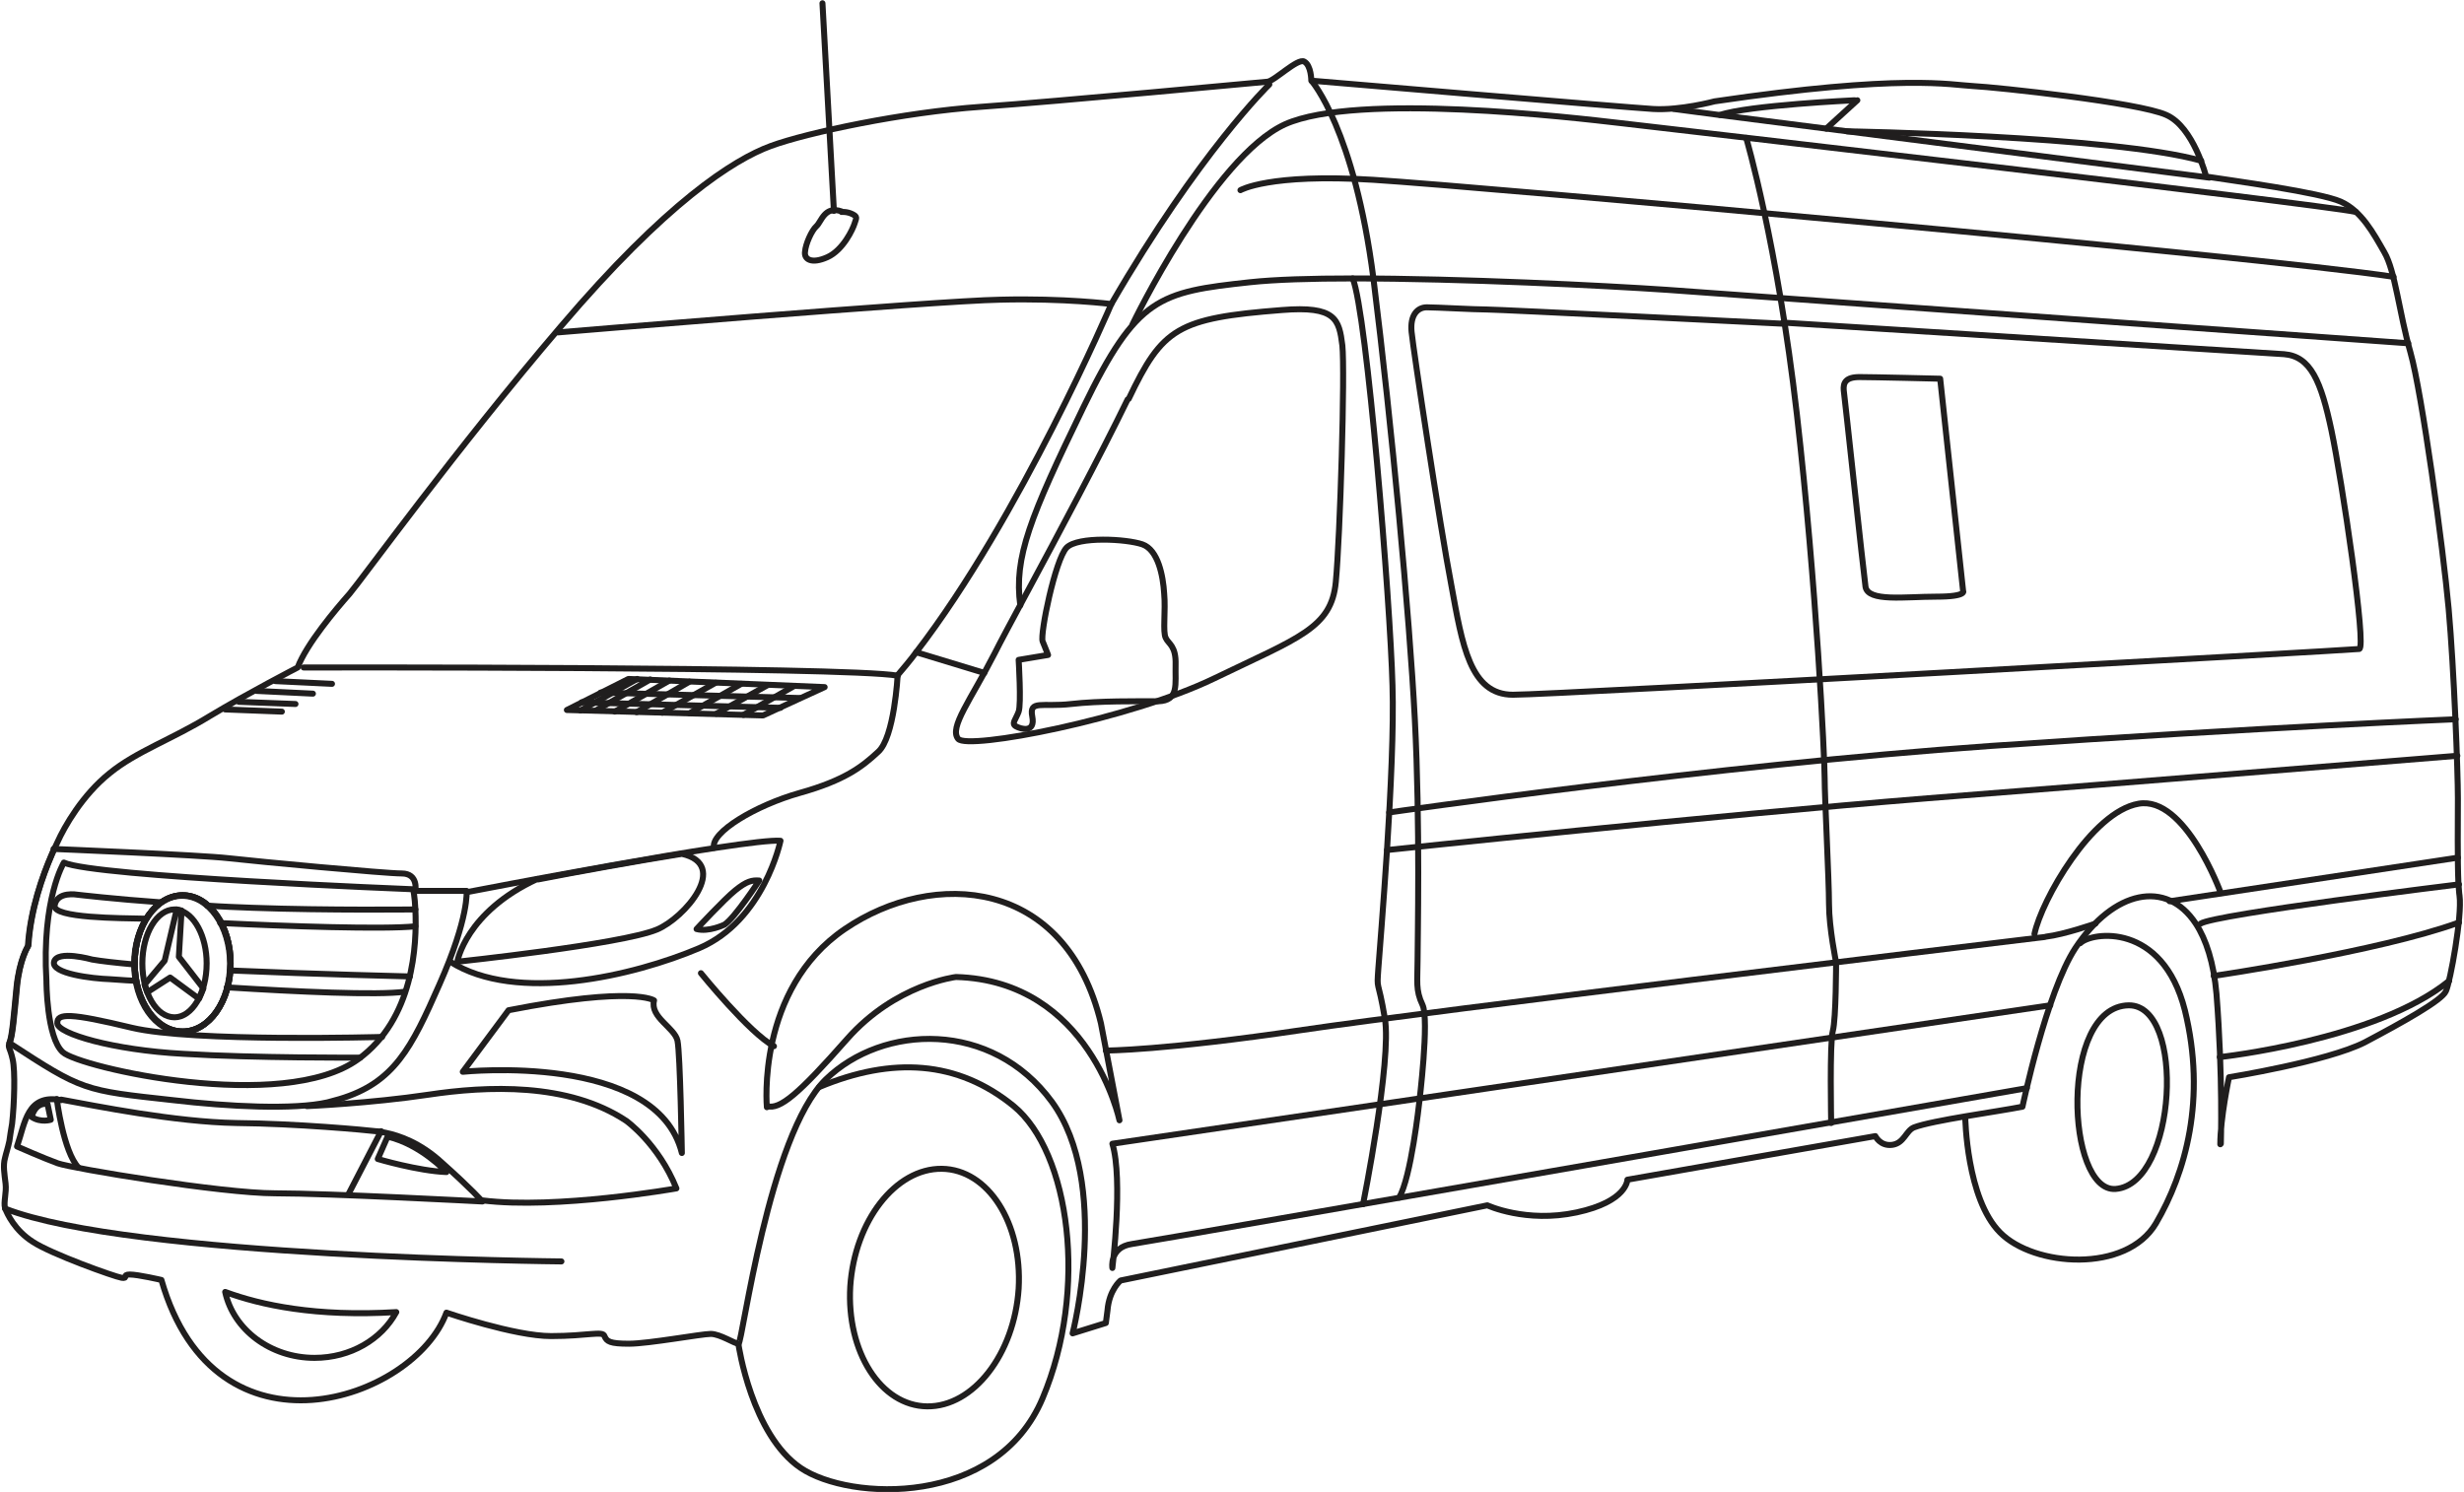<?xml version="1.0" encoding="UTF-8"?>
<!DOCTYPE svg PUBLIC "-//W3C//DTD SVG 1.1//EN" "http://www.w3.org/Graphics/SVG/1.1/DTD/svg11.dtd">
<!-- Creator: CorelDRAW 2021 (64-Bit) -->
<svg xmlns="http://www.w3.org/2000/svg" xml:space="preserve" width="1.222in" height="0.74in" version="1.1" style="shape-rendering:geometricPrecision; text-rendering:geometricPrecision; image-rendering:optimizeQuality; fill-rule:evenodd; clip-rule:evenodd"
viewBox="0 0 45.19 27.38"
 xmlns:xlink="http://www.w3.org/1999/xlink"
 xmlns:xodm="http://www.corel.com/coreldraw/odm/2003">
 <defs>
  <style type="text/css">
   <![CDATA[
    .str0 {stroke:#201E1E;stroke-width:0.11;stroke-linecap:round;stroke-linejoin:round;stroke-miterlimit:2.613}
    .fil0 {fill:none}
   ]]>
  </style>
 </defs>
 <g id="Layer_x0020_1">
  <g id="_1960504038960">
   <g id="_1806880796672">
    <g>
     <g>
      <path class="fil0 str0" d="M40.73 21c0,-0.48 0.16,-1.23 0.16,-1.23 0,0 1.8,-0.29 2.49,-0.64 0.68,-0.36 1.42,-0.77 1.49,-0.94 0.08,-0.17 0.3,-1.38 0.25,-1.75 -0.01,-0.06 -0.01,-0.13 -0.02,-0.22 -0.02,-0.44 -0.01,-1.17 -0.01,-1.57 0,-0.48 -0.07,-2.36 -0.17,-3.48 -0.1,-1.11 -0.49,-3.96 -0.7,-4.7 -0.21,-0.74 -0.28,-1.5 -0.48,-1.84 -0.2,-0.35 -0.42,-0.76 -0.8,-0.93 -0.39,-0.17 -1.95,-0.38 -2.47,-0.46 0,0 -0.23,-0.91 -0.73,-1.13 -0.5,-0.23 -3.13,-0.51 -3.54,-0.53 -0.41,-0.02 -1.29,-0.23 -4.75,0.28 0,0 -0.63,0.17 -1.13,0.14 -0.5,-0.03 -6.27,-0.52 -6.27,-0.52 0,0 -0,-0.28 -0.13,-0.35 -0.12,-0.07 -0.56,0.37 -0.68,0.37 -0.12,0.01 -3.83,0.36 -5.25,0.46 -1.42,0.1 -3.18,0.47 -3.86,0.72 -0.68,0.25 -1.92,1.04 -3.85,3.31 -1.93,2.26 -3.65,4.64 -3.88,4.91 -0.24,0.27 -0.79,0.92 -0.95,1.35 0,0 -0.91,0.47 -1.61,0.89 -0.7,0.43 -1.35,0.65 -1.84,1.05 -0.5,0.4 -0.83,0.98 -0.96,1.27 -0.03,0.06 -0.06,0.13 -0.1,0.22 -0.16,0.37 -0.39,1 -0.43,1.67 0,0 -0.16,0.24 -0.21,0.76 -0.05,0.52 -0.08,0.9 -0.13,1.01 -0.05,0.11 0,0.09 0.05,0.32 0.05,0.22 0.03,0.82 -0.01,1.18 -0.02,0.13 -0.04,0.23 -0.05,0.32 -0.03,0.14 -0.06,0.22 -0.08,0.31 -0.04,0.14 -0.01,0.3 0.01,0.47 0.02,0.17 -0.04,0.34 -0.01,0.45 0.04,0.11 0.18,0.41 0.51,0.62 0.33,0.22 1.5,0.64 1.63,0.66 0.13,0.02 0,-0.06 0.15,-0.06 0.15,0 0.58,0.1 0.58,0.1 0.99,3.46 4.64,2.21 5.23,0.6 0,0 1.25,0.43 1.92,0.43 0.67,0 0.95,-0.1 0.98,0 0.04,0.1 0.1,0.14 0.45,0.14 0.36,0 1.33,-0.18 1.5,-0.18 0.17,0 0.44,0.18 0.51,0.18 0.07,0 0.55,-3.82 1.6,-4.85 1.05,-1.02 3.05,-1.09 4.15,0.41 1.09,1.5 0.38,4.25 0.38,4.25l0.61 -0.19 0.03 -0.23c0.03,-0.38 0.24,-0.55 0.24,-0.55l6.73 -1.38c0,0 0.71,0.33 1.64,0.13 0.93,-0.2 0.93,-0.6 0.93,-0.6l4.55 -0.8c0,0 0.09,0.19 0.31,0.16 0.22,-0.03 0.25,-0.26 0.4,-0.32 0.34,-0.13 1.54,-0.29 1.99,-0.38 0,0 0.44,-2.1 0.97,-2.91 0.7,-1.06 1.67,-1.27 2.21,-0.45 0.19,0.29 0.33,0.72 0.38,1.29 0.12,1.52 0.08,2.75 0.08,2.75l-0 0zm-37.39 -4.57c0.49,0 0.88,0.56 0.88,1.25 0,0.69 -0.39,1.25 -0.88,1.25 -0.49,0 -0.88,-0.56 -0.88,-1.25 0,-0.69 0.39,-1.25 0.88,-1.25z"/>
     </g>
     <g>
      <path class="fil0 str0" d="M0.98 15.59c-0.02,0.03 -0.03,0.07 -0.05,0.11 -0.16,0.37 -0.39,1 -0.43,1.67 0,0 -0.16,0.24 -0.21,0.76 -0.05,0.52 -0.08,0.9 -0.13,1.01 1.35,0.88 1.36,0.87 3,1.05 1.02,0.12 2.22,0.18 2.84,0.04 0.08,-0.02 0.15,-0.04 0.22,-0.06 1,-0.3 1.32,-0.94 1.83,-2.1 0.55,-1.24 0.5,-1.72 0.5,-1.72l-0.94 0c0,0 0.06,-0.32 -0.25,-0.32 -0.31,0 -2.65,-0.22 -3.18,-0.28 -0.53,-0.06 -3.21,-0.17 -3.21,-0.17l-0 0zm2.36 0.84c0.49,0 0.88,0.56 0.88,1.25 0,0.69 -0.39,1.25 -0.88,1.25 -0.49,0 -0.88,-0.56 -0.88,-1.25 0,-0.69 0.39,-1.25 0.88,-1.25z"/>
     </g>
     <g>
      <path class="fil0 str0" d="M1.11 20.18c0.65,0.12 2.09,0.41 3.21,0.43 1.12,0.01 2.4,0.13 2.56,0.15 0.04,0 0.11,0.01 0.19,0.03 0.24,0.05 0.63,0.18 1.03,0.55 0.55,0.49 0.74,0.71 0.74,0.71 0,0 -2.81,-0.15 -3.8,-0.15 -0.99,0 -3.74,-0.46 -3.99,-0.55 -0.25,-0.09 -0.75,-0.31 -0.75,-0.31 0.15,-0.43 0.18,-0.97 0.81,-0.85l0 0z"/>
     </g>
     <g>
      <line class="fil0 str0" x1="6.38" y1="21.92" x2="6.98" y2= "20.76" />
     </g>
     <g>
      <path class="fil0 str0" d="M1.03 20.17c0,0 0.12,0.97 0.4,1.26"/>
     </g>
     <g>
      <path class="fil0 str0" d="M7.1 20.86l-0.18 0.41c0,0 0.74,0.22 1.26,0.24 0,0 -0.47,-0.51 -1.08,-0.65l0 0z"/>
     </g>
     <g>
      <path class="fil0 str0" d="M0.86 20.26l0.06 0.29c0,0 -0.18,0.06 -0.35,-0.05 0,0 0.05,-0.27 0.29,-0.24l0 0z"/>
     </g>
     <g>
      <path class="fil0 str0" d="M10.29 23.15c0,0 -7.91,-0.07 -10.21,-0.97"/>
     </g>
     <g>
      <path class="fil0 str0" d="M1.16 15.83c0,0 -0.41,0.67 -0.32,2.17 0,0 0,1.04 0.3,1.31 0.3,0.28 4.04,1.13 5.42,0.13 1.02,-0.74 1.08,-2.1 1.05,-2.75 -0.01,-0.23 -0.04,-0.37 -0.04,-0.37 0,0 -5.86,-0.23 -6.41,-0.49l0 0zm2.17 0.61c0.49,0 0.88,0.56 0.88,1.25 0,0.69 -0.39,1.25 -0.88,1.25 -0.49,0 -0.88,-0.56 -0.88,-1.25 0,-0.69 0.39,-1.25 0.88,-1.25z"/>
     </g>
     <g>
      <path class="fil0 str0" d="M7.61 16.69c0,0 -1.6,0.02 -2.99,-0.03 -0.26,-0.01 -0.55,-0.02 -0.83,-0.04m-0.85 -0.06c-0.85,-0.06 -1.53,-0.14 -1.53,-0.14 0,0 -0.38,-0.07 -0.42,0.2 -0.03,0.23 1.2,0.23 1.67,0.24m1.37 0.08c1.22,0.06 3.01,0.12 3.58,0.06"/>
     </g>
     <g>
      <path class="fil0 str0" d="M7.51 17.92c0,0 -1.7,-0.04 -3.3,-0.11m-1.76 -0.11c-0.33,-0.03 -0.6,-0.06 -0.77,-0.09 0,0 -0.64,-0.18 -0.7,0.04 -0.06,0.22 0.71,0.31 1.02,0.32 0.05,0 0.23,0.02 0.48,0.03m1.67 0.12c1.29,0.08 2.76,0.15 3.27,0.08"/>
     </g>
     <g>
      <path class="fil0 str0" d="M7 19.03c0,0 -3.48,0.1 -4.6,-0.17 -1.12,-0.27 -1.37,-0.27 -1.36,-0.08 0.01,0.19 1.01,0.49 2.31,0.56 1.3,0.08 3.25,0.07 3.25,0.07"/>
     </g>
     <g>
      <path class="fil0 str0" d="M5.62 20.3c0,0 1.16,-0.05 2.23,-0.21 1.07,-0.16 2.56,-0.23 3.63,0.48 0,0 0.59,0.42 0.92,1.24 0,0 -2.2,0.39 -3.56,0.22"/>
     </g>
     <g>
      <path class="fil0 str0" d="M9.32 18.54l-0.84 1.13c0,0 3.56,-0.37 4.02,1.49 0,0 -0.03,-1.82 -0.08,-2.06 -0.05,-0.24 -0.51,-0.43 -0.43,-0.74 0,0 -0.37,-0.27 -2.67,0.18z"/>
     </g>
     <g>
      <path class="fil0 str0" d="M12.85 17.86c0,0 0.89,1.1 1.34,1.34"/>
     </g>
     <g>
      <path class="fil0 str0" d="M14.06 20.32c0,0 -0.2,-2.16 1.43,-3.27 1.63,-1.11 4.06,-0.94 4.7,1.73l0.34 1.78c0,0 -0.54,-2.56 -3,-2.63 0,0 -1.11,0.13 -2,1.14 -0.89,1.01 -1.23,1.3 -1.47,1.23l0 0z"/>
     </g>
     <g>
      <path class="fil0 str0" d="M8.57 16.37c0,0 5.12,-0.99 5.74,-0.94 0,0 -0.3,1.46 -1.49,1.97 -1.2,0.51 -3.36,1.02 -4.57,0.25"/>
     </g>
     <g>
      <path class="fil0 str0" d="M9.85 16.13c-1.32,0.61 -1.47,1.52 -1.47,1.52 0,0 3.01,-0.32 3.66,-0.59 0.51,-0.21 1.35,-1.19 0.46,-1.39 -0.87,0.14 -1.87,0.32 -2.64,0.47l0 0z"/>
     </g>
     <g>
      <path class="fil0 str0" d="M12.77 17.05c0,0 0.51,-0.55 0.71,-0.71 0.21,-0.17 0.31,-0.19 0.44,-0.18 0,0 -0.45,0.69 -0.64,0.81 0,0 -0.29,0.14 -0.51,0.08l-0 0z"/>
     </g>
     <g>
      <path class="fil0 str0" d="M16.46 12.39c0,0 -0.06,1.15 -0.36,1.41 -0.29,0.27 -0.61,0.52 -1.43,0.75 -0.82,0.23 -1.65,0.73 -1.58,1.01"/>
     </g>
     <g>
      <polygon class="fil0 str0" points="11.52,12.46 10.39,13.03 13.99,13.13 14.64,12.83 15.12,12.61 "/>
     </g>
     <g>
      <line class="fil0 str0" x1="11.01" y1="12.71" x2="14.66" y2= "12.81" />
     </g>
     <g>
      <line class="fil0 str0" x1="10.66" y1="12.89" x2="14.31" y2= "12.99" />
     </g>
     <g>
      <line class="fil0 str0" x1="11.68" y1="12.46" x2="10.64" y2= "13.04" />
     </g>
     <g>
      <line class="fil0 str0" x1="11.92" y1="12.47" x2="10.92" y2= "13.04" />
     </g>
     <g>
      <line class="fil0 str0" x1="12.27" y1="12.49" x2="11.27" y2= "13.06" />
     </g>
     <g>
      <line class="fil0 str0" x1="12.64" y1="12.51" x2="11.67" y2= "13.07" />
     </g>
     <g>
      <line class="fil0 str0" x1="13.12" y1="12.53" x2="12.14" y2= "13.08" />
     </g>
     <g>
      <line class="fil0 str0" x1="13.59" y1="12.55" x2="12.64" y2= "13.09" />
     </g>
     <g>
      <line class="fil0 str0" x1="14.08" y1="12.57" x2="13.13" y2= "13.1" />
     </g>
     <g>
      <line class="fil0 str0" x1="14.56" y1="12.59" x2="13.63" y2= "13.12" />
     </g>
     <g>
      <line class="fil0 str0" x1="5.04" y1="12.5" x2="6.08" y2= "12.55" />
     </g>
     <g>
      <line class="fil0 str0" x1="4.7" y1="12.68" x2="5.73" y2= "12.73" />
     </g>
     <g>
      <line class="fil0 str0" x1="4.37" y1="12.88" x2="5.41" y2= "12.92" />
     </g>
     <g>
      <line class="fil0 str0" x1="4.12" y1="13.02" x2="5.16" y2= "13.06" />
     </g>
     <g>
      <path class="fil0 str0" d="M5.56 12.25c0,0 9.93,-0.02 10.9,0.15"/>
     </g>
     <g>
      <path class="fil0 str0" d="M16.46 12.39c0.11,-0.13 0.23,-0.27 0.34,-0.42 1.91,-2.48 3.58,-6.39 3.58,-6.39 0,0 -0.85,-0.11 -2.04,-0.08 -1.19,0.02 -8.11,0.6 -8.11,0.6"/>
     </g>
     <g>
      <path class="fil0 str0" d="M23.28 1.55c0,0 -1.29,1.25 -2.9,4.03"/>
     </g>
     <g>
      <path class="fil0 str0" d="M7.26 24.08c-0.27,0.5 -0.84,0.84 -1.5,0.84 -0.81,0 -1.49,-0.52 -1.64,-1.21 0.65,0.24 1.66,0.46 3.14,0.37l0 0z"/>
     </g>
     <g>
      <path class="fil0 str0" d="M36.05 20.5c0,0 0.02,1.5 0.64,2.12 0.62,0.63 2.32,0.75 2.86,-0.17 0.54,-0.92 0.93,-2.28 0.53,-3.91 -0.41,-1.62 -1.71,-1.44 -1.92,-1.23"/>
     </g>
     <g>
      <path class="fil0 str0" d="M39.05 18.45c-1.28,0.02 -1.15,3.44 -0.24,3.37 1.12,-0.09 1.29,-3.38 0.24,-3.37z"/>
     </g>
     <g>
      <path class="fil0 str0" d="M13.54 24.68c0,0 0.24,1.65 1.14,2.26 0.9,0.61 3.6,0.72 4.44,-1.28 0.84,-1.99 0.5,-4.51 -0.53,-5.36 -1.03,-0.84 -2.23,-0.91 -3.57,-0.35"/>
     </g>
     <g>
      <path class="fil0 str0" d="M18.68 23.65c0.07,-1.2 -0.56,-2.19 -1.41,-2.2 -0.85,-0.01 -1.6,0.96 -1.68,2.16 -0.07,1.2 0.56,2.19 1.41,2.2 0.85,0.01 1.6,-0.96 1.68,-2.16z"/>
     </g>
     <g>
      <path class="fil0 str0" d="M37.61 18.45l-11.65 1.72 -5.56 0.82c0.2,0.66 0,2.28 0,2.28 0,0 -0.06,-0.38 0.36,-0.44 0.42,-0.06 16.42,-2.86 16.42,-2.86"/>
     </g>
     <g>
      <path class="fil0 str0" d="M40.61 17.91c0,0 3.01,-0.44 4.5,-0.98"/>
     </g>
     <g>
      <path class="fil0 str0" d="M40.72 19.4c0,0 2.87,-0.31 4.21,-1.4"/>
     </g>
     <g>
      <path class="fil0 str0" d="M45.11 16.23c0,0 -4.49,0.55 -4.74,0.72"/>
     </g>
     <g>
      <path class="fil0 str0" d="M20.28 19.28c0,0 1.06,-0 3.62,-0.38 2.43,-0.36 12.18,-1.53 13.49,-1.69 0.07,-0.01 0.12,-0.01 0.14,-0.02 0.34,-0.04 0.91,-0.24 0.91,-0.24"/>
     </g>
     <g>
      <path class="fil0 str0" d="M40.74 16.39c0,0 -0.65,-1.79 -1.51,-1.64 -0.86,0.15 -1.78,1.77 -1.91,2.39"/>
     </g>
     <g>
      <line class="fil0 str0" x1="45.09" y1="15.74" x2="39.8" y2= "16.54" />
     </g>
     <g>
      <path class="fil0 str0" d="M20.68 7.33c-0.5,1.03 -1.28,2.49 -1.84,3.53 -0.28,0.52 -0.5,0.93 -0.6,1.13 -0.44,0.86 -0.84,1.36 -0.67,1.57 0.17,0.21 3.15,-0.36 4.7,-1.11 1.55,-0.75 2.15,-0.92 2.23,-1.77 0.08,-0.84 0.17,-3.86 0.12,-4.34 -0.06,-0.48 -0.12,-0.73 -1.11,-0.65 -1.92,0.15 -2.19,0.33 -2.81,1.63l-0 -0z"/>
     </g>
     <g>
      <path class="fil0 str0" d="M44.18 6.3c0,0 -11.96,-0.86 -13.59,-0.98 -1.18,-0.08 -3.79,-0.21 -5.77,-0.21 -0.77,0 -1.44,0.02 -1.9,0.07 -1.66,0.18 -2.07,0.27 -3.05,2.29 -0.98,2.02 -1.28,2.76 -1.16,3.64"/>
     </g>
     <g>
      <line class="fil0 str0" x1="16.8" y1="11.97" x2="18.05" y2= "12.35" />
     </g>
     <g>
      <path class="fil0 str0" d="M18.68 12.11l0.54 -0.09c0,0 -0.05,-0.13 -0.1,-0.25 -0.05,-0.13 0.23,-1.5 0.44,-1.72 0.21,-0.21 1.1,-0.16 1.39,-0.06 0.29,0.1 0.38,0.58 0.4,0.9 0.03,0.32 -0.03,0.71 0.03,0.82 0.05,0.11 0.19,0.14 0.18,0.49 -0.01,0.35 0.07,0.66 -0.32,0.67 -0.39,0 -1.07,-0.01 -1.6,0.05 -0.53,0.06 -0.77,-0.08 -0.71,0.23 0.06,0.31 -0.21,0.23 -0.3,0.18 -0.09,-0.05 0,-0.13 0.05,-0.27 0.05,-0.14 0,-0.95 0,-0.95l-0 0z"/>
     </g>
     <g>
      <path class="fil0 str0" d="M22.75 3.49c0,0 0.52,-0.31 2.44,-0.19 1.92,0.12 16.22,1.4 18.72,1.78"/>
     </g>
     <g>
      <path class="fil0 str0" d="M20.77 5.95c0,0 1.48,-3.07 2.8,-3.67 1.32,-0.59 5.3,-0.12 6.16,-0.02 0.86,0.1 12.79,1.48 13.49,1.63"/>
     </g>
     <g>
      <polyline class="fil0 str0" points="30.7,2 31.46,2.1 40.53,3.26 "/>
     </g>
     <g>
      <path class="fil0 str0" d="M34.02 1.84c0,0 -1.95,0.09 -2.47,0.27"/>
     </g>
     <g>
      <line class="fil0 str0" x1="34.07" y1="1.84" x2="33.5" y2= "2.36" />
     </g>
     <g>
      <path class="fil0 str0" d="M33.88 2.41c0,0 4.86,0.08 6.5,0.54"/>
     </g>
     <g>
      <path class="fil0 str0" d="M24.06 1.49c0,0 0.78,0.89 1.13,3.62 0.34,2.73 0.66,6.16 0.76,8.09 0.1,1.93 0.05,4.09 0.05,4.44 0,0.36 -0.04,0.53 0.09,0.8 0.13,0.27 -0.06,1.8 -0.06,1.8 0,0 -0.15,1.38 -0.37,1.74"/>
     </g>
     <g>
      <path class="fil0 str0" d="M25 22.1c0,0 0.53,-2.64 0.4,-3.41 -0.13,-0.77 -0.15,-0.48 -0.12,-0.91 0.03,-0.44 0.31,-3.67 0.26,-5.2 -0.04,-1.53 -0.47,-6.84 -0.73,-7.47"/>
     </g>
     <g>
      <path class="fil0 str0" d="M32.69 5.94c0,0 -5.19,-0.26 -5.42,-0.26 -0.23,0 -0.93,-0.04 -1.1,-0.04 -0.17,0 -0.31,0.14 -0.28,0.45 0.03,0.31 0.52,3.56 0.73,4.65 0.2,1.09 0.34,2.01 1.13,2.01 0.78,0 15.39,-0.82 15.53,-0.84 0.14,-0.02 -0.32,-3.11 -0.51,-4.01 -0.19,-0.9 -0.38,-1.36 -0.87,-1.4 -0.49,-0.03 -9.2,-0.58 -9.2,-0.58l0 0z"/>
     </g>
     <g>
      <path class="fil0 str0" d="M32.03 2.53c0,0 0.57,1.93 0.93,5.07 0.36,3.14 0.51,6.32 0.51,6.68 0,0.36 0.08,1.87 0.08,2.31 0,0.44 0.13,1.07 0.13,1.07 0,0 -0,1.04 -0.06,1.26 -0.06,0.21 -0.03,1.69 -0.03,1.69"/>
     </g>
     <g>
      <path class="fil0 str0" d="M25.48 14.91c0,0 5.93,-0.86 11.03,-1.22 5.1,-0.35 8.54,-0.49 8.54,-0.49"/>
     </g>
     <g>
      <path class="fil0 str0" d="M25.44 15.6c0,0 5.95,-0.63 9.92,-0.95 3.96,-0.31 9.72,-0.78 9.72,-0.78"/>
     </g>
     <g>
      <path class="fil0 str0" d="M35.59 6.95l0.42 3.89c0,0 0.09,0.11 -0.49,0.11 -0.58,0 -1.25,0.1 -1.3,-0.18 -0.04,-0.29 -0.38,-3.47 -0.4,-3.61 -0.01,-0.13 0.03,-0.24 0.29,-0.24 0.26,0 1.48,0.03 1.48,0.03l0 0z"/>
     </g>
     <g>
      <path class="fil0 str0" d="M15.43 3.89c0,0 0.1,-0.01 0.2,0.04 0.1,0.05 0.07,0.07 0.04,0.17 -0.03,0.1 -0.21,0.49 -0.5,0.62 -0.29,0.13 -0.43,0.04 -0.41,-0.1 0.01,-0.14 0.12,-0.39 0.21,-0.47 0.09,-0.08 0.15,-0.38 0.46,-0.27l0 0z"/>
     </g>
     <g>
      <line class="fil0 str0" x1="15.08" y1="0.06" x2="15.29" y2= "3.87" />
     </g>
    </g>
    <g>
     <path class="fil0 str0" d="M3.34 16.43c0.49,0 0.88,0.56 0.88,1.25 0,0.69 -0.39,1.25 -0.88,1.25 -0.49,0 -0.88,-0.56 -0.88,-1.25 0,-0.69 0.39,-1.25 0.88,-1.25zm-0.15 0.26c0.02,0 0.05,0 0.07,0.01 0.29,0.06 0.52,0.48 0.52,0.98 0,0.55 -0.27,0.99 -0.59,0.99 -0.33,0 -0.59,-0.44 -0.59,-0.99 0,-0.55 0.27,-0.99 0.59,-0.99l-0 0z"/>
    </g>
    <g>
     <polygon class="fil0 str0" points="3.01,17.63 3.23,16.69 3.32,16.71 3.27,17.56 3.72,18.14 3.64,18.33 3.11,17.94 2.69,18.21 2.64,18.07 "/>
    </g>
   </g>
  </g>
 </g>
</svg>
